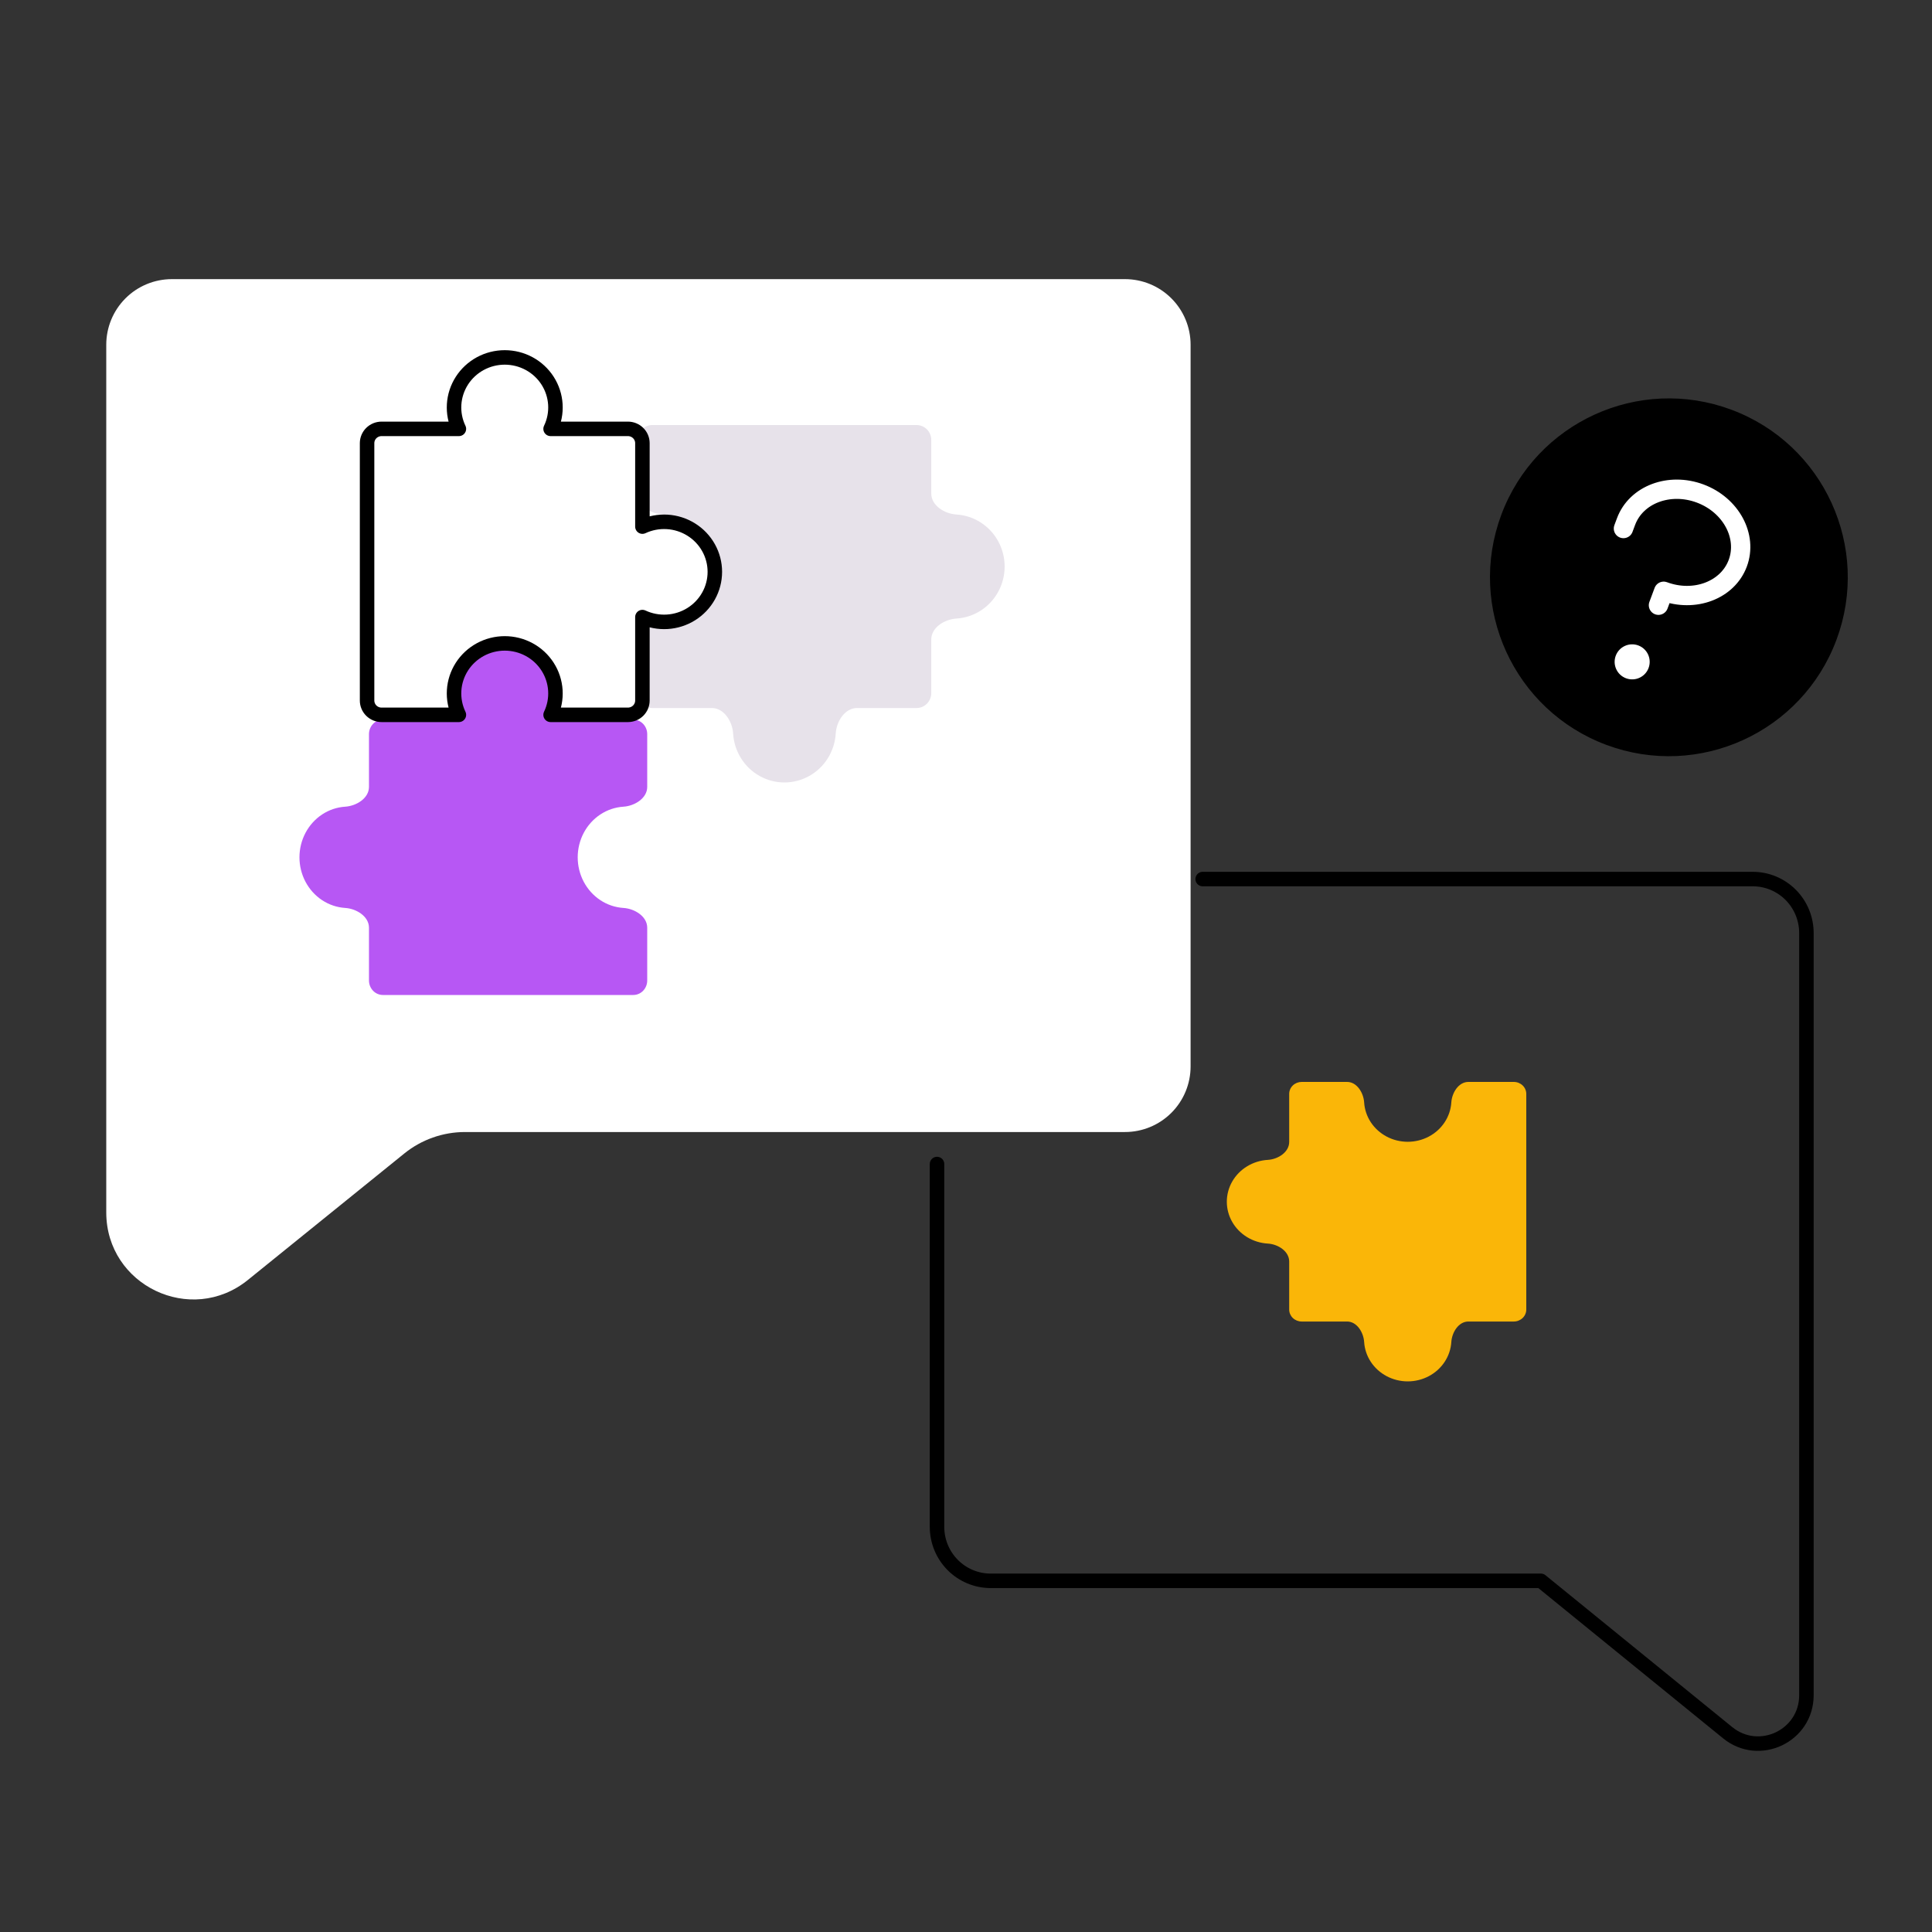 <svg width="200" height="200" viewBox="0 0 200 200" fill="none" xmlns="http://www.w3.org/2000/svg">
<rect x="0" y="0" width="200" height="200" fill="#333333" stroke="none"/>
<g clip-path="url(#clip0_2820_95347)">
<path d="M48.139 117.187C45.85 117.187 43.631 117.972 41.851 119.411L25.658 132.503C19.773 137.261 11 133.072 11 125.504V35.687C11 33.886 11.716 32.159 12.989 30.885C14.263 29.611 15.99 28.896 17.792 28.896H116.458C118.26 28.896 119.987 29.611 121.261 30.885C122.534 32.159 123.25 33.886 123.25 35.687V110.396C123.25 112.197 122.534 113.925 121.261 115.198C119.987 116.472 118.26 117.187 116.458 117.187H48.139Z" fill="white"/>
<path d="M97 120.5V158.059C97 159.541 97.585 160.962 98.627 162.01C99.669 163.058 101.082 163.647 102.556 163.647H159.514L178.845 179.368C182.112 182.025 187 179.7 187 175.489V96.588C187 95.106 186.415 93.685 185.373 92.637C184.331 91.589 182.918 91 181.444 91H124.5" stroke="black" stroke-width="1.5" stroke-linecap="round" stroke-linejoin="round"/>
<path d="M94.884 44C95.287 44 95.673 44.162 95.959 44.452C96.244 44.741 96.404 45.133 96.404 45.542L96.404 51.09C96.404 52.331 97.766 53.184 99.005 53.261C99.9 53.316 100.768 53.601 101.526 54.088C102.284 54.574 102.908 55.248 103.341 56.045C103.773 56.842 104 57.737 104 58.647C104 59.557 103.773 60.452 103.341 61.249C102.908 62.046 102.284 62.719 101.526 63.206C100.768 63.693 99.9 63.977 99.005 64.033C97.766 64.11 96.404 64.963 96.404 66.204L96.404 71.752C96.404 72.161 96.244 72.553 95.959 72.842C95.673 73.131 95.287 73.294 94.884 73.294L88.725 73.294C87.461 73.294 86.59 74.67 86.514 75.932C86.459 76.841 86.179 77.72 85.699 78.49C85.219 79.258 84.555 79.892 83.769 80.331C82.983 80.77 82.1 81 81.203 81C80.305 81 79.423 80.77 78.637 80.331C77.851 79.892 77.187 79.258 76.707 78.49C76.227 77.72 75.947 76.841 75.892 75.932C75.816 74.67 74.945 73.294 73.681 73.294L67.52 73.294C67.117 73.294 66.73 73.131 66.445 72.842C66.16 72.553 66 72.161 66 71.752L66 66.204C66 64.963 67.362 64.11 68.601 64.033C69.497 63.977 70.364 63.693 71.122 63.206C71.88 62.719 72.504 62.046 72.937 61.249C73.369 60.452 73.596 59.557 73.596 58.647C73.596 57.737 73.369 56.842 72.937 56.045C72.504 55.248 71.88 54.574 71.122 54.088C70.364 53.601 69.497 53.316 68.601 53.261C67.362 53.184 66 52.331 66 51.09L66 45.542C66 45.133 66.16 44.741 66.445 44.452C66.73 44.162 67.117 44 67.52 44L94.884 44Z" fill="#E7E2EA"/>
<path d="M158 135.563C158 135.892 157.864 136.207 157.622 136.44C157.379 136.672 157.051 136.803 156.708 136.803L152.004 136.803C150.995 136.803 150.305 137.918 150.241 138.925C150.194 139.656 149.956 140.363 149.548 140.981C149.14 141.6 148.576 142.109 147.908 142.462C147.241 142.815 146.491 143 145.728 143C144.966 143 144.216 142.815 143.548 142.462C142.88 142.109 142.316 141.6 141.908 140.981C141.501 140.363 141.262 139.656 141.216 138.925C141.151 137.918 140.461 136.803 139.452 136.803L134.748 136.803C134.406 136.803 134.077 136.672 133.835 136.44C133.593 136.207 133.457 135.892 133.457 135.563L133.457 130.596C133.457 129.532 132.307 128.797 131.246 128.735C130.485 128.69 129.748 128.462 129.103 128.07C128.459 127.679 127.928 127.137 127.561 126.496C127.193 125.855 127 125.134 127 124.402C127 123.67 127.193 122.95 127.561 122.309C127.928 121.668 128.459 121.126 129.103 120.735C129.748 120.343 130.485 120.114 131.246 120.07C132.307 120.008 133.457 119.272 133.457 118.209L133.457 113.24C133.457 112.911 133.593 112.596 133.835 112.363C134.077 112.131 134.406 112 134.748 112L139.452 112C140.461 112 141.151 113.115 141.216 114.122C141.262 114.853 141.501 115.56 141.908 116.178C142.316 116.797 142.88 117.306 143.548 117.659C144.216 118.012 144.966 118.197 145.728 118.197C146.491 118.197 147.241 118.012 147.908 117.659C148.576 117.306 149.14 116.797 149.548 116.178C149.956 115.56 150.194 114.853 150.241 114.122C150.305 113.115 150.995 112 152.004 112L156.708 112C157.051 112 157.379 112.131 157.622 112.363C157.864 112.596 158 112.911 158 113.24L158 135.563Z" fill="#FAB608"/>
<path d="M39.637 103C39.255 103 38.888 102.842 38.618 102.561C38.348 102.279 38.196 101.898 38.196 101.5L38.196 96.037C38.196 94.866 36.901 94.064 35.732 93.99C34.884 93.935 34.062 93.659 33.344 93.185C32.626 92.711 32.035 92.056 31.625 91.281C31.215 90.505 31 89.634 31 88.749C31 87.864 31.215 86.993 31.625 86.217C32.035 85.442 32.626 84.787 33.344 84.313C34.062 83.839 34.884 83.563 35.732 83.508C36.901 83.434 38.196 82.632 38.196 81.461L38.196 75.998C38.196 75.6 38.348 75.219 38.618 74.937C38.888 74.656 39.255 74.498 39.637 74.498L45.405 74.498C46.64 74.498 47.494 73.163 47.566 71.931C47.618 71.047 47.883 70.191 48.338 69.443C48.793 68.694 49.422 68.078 50.166 67.651C50.911 67.224 51.747 67 52.597 67C53.447 67 54.284 67.224 55.028 67.651C55.773 68.078 56.402 68.694 56.857 69.443C57.311 70.191 57.577 71.047 57.629 71.931C57.701 73.163 58.555 74.498 59.789 74.498H65.56C65.942 74.498 66.308 74.656 66.578 74.937C66.848 75.219 67 75.6 67 75.998L67 81.461C67 82.632 65.705 83.434 64.536 83.508C63.687 83.563 62.866 83.839 62.148 84.313C61.43 84.787 60.838 85.442 60.428 86.217C60.019 86.993 59.804 87.864 59.804 88.749C59.804 89.634 60.019 90.505 60.428 91.281C60.838 92.056 61.43 92.711 62.148 93.185C62.866 93.659 63.687 93.935 64.536 93.99C65.705 94.064 67 94.866 67 96.037V101.5C67 101.898 66.848 102.279 66.578 102.561C66.308 102.842 65.942 103 65.56 103L39.637 103Z" fill="#B757F4"/>
<path d="M38 45.877C38 45.484 38.158 45.107 38.439 44.83C38.721 44.552 39.102 44.396 39.5 44.396L47.505 44.396C47.127 43.607 46.956 42.735 47.011 41.864C47.065 40.992 47.342 40.147 47.815 39.409C48.289 38.671 48.944 38.063 49.719 37.642C50.495 37.221 51.366 37 52.251 37C53.136 37 54.007 37.221 54.783 37.642C55.559 38.063 56.214 38.671 56.687 39.409C57.161 40.147 57.437 40.992 57.492 41.864C57.546 42.735 57.376 43.607 56.997 44.396L65.002 44.396C65.4 44.396 65.781 44.552 66.063 44.83C66.344 45.107 66.502 45.484 66.502 45.877L66.502 54.515C67.302 54.141 68.186 53.973 69.069 54.026C69.953 54.079 70.809 54.352 71.557 54.82C72.306 55.287 72.922 55.933 73.349 56.699C73.776 57.464 74 58.324 74 59.197C74 60.071 73.776 60.931 73.349 61.696C72.922 62.461 72.306 63.108 71.557 63.575C70.809 64.042 69.953 64.315 69.069 64.368C68.186 64.421 67.302 64.253 66.502 63.879L66.502 72.52C66.502 72.912 66.344 73.289 66.063 73.567C65.781 73.844 65.4 74 65.002 74L56.997 74C57.376 73.21 57.546 72.339 57.492 71.467C57.437 70.595 57.161 69.751 56.687 69.013C56.214 68.275 55.559 67.667 54.783 67.246C54.007 66.825 53.136 66.604 52.251 66.604C51.366 66.604 50.495 66.825 49.719 67.246C48.944 67.667 48.289 68.275 47.815 69.013C47.342 69.751 47.065 70.595 47.011 71.467C46.956 72.339 47.127 73.21 47.505 74L39.5 74C39.102 74 38.721 73.844 38.439 73.567C38.158 73.289 38 72.912 38 72.52L38 45.877Z" stroke="black" stroke-width="1.5" stroke-linecap="round" stroke-linejoin="round"/>
<path d="M166.288 77.109C175.868 80.685 186.534 75.817 190.109 66.236C193.685 56.655 188.817 45.99 179.236 42.415C169.655 38.839 158.99 43.707 155.415 53.288C151.839 62.868 156.707 73.534 166.288 77.109Z" fill="black"/>
<path d="M168.327 70.215C169.266 70.565 170.311 70.088 170.661 69.15C171.012 68.211 170.535 67.165 169.596 66.815C168.657 66.465 167.612 66.942 167.261 67.881C166.911 68.82 167.388 69.865 168.327 70.215Z" fill="white"/>
<path d="M171.683 62.653L172.222 61.208C175.415 62.399 178.85 61.099 179.893 58.306C180.936 55.512 179.192 52.28 175.999 51.088C172.806 49.897 169.371 51.196 168.328 53.99L168.058 54.713" stroke="white" stroke-width="2" stroke-linecap="round" stroke-linejoin="round"/>
</g>
<defs>
<clipPath id="clip0_2820_95347">
<rect width="200" height="200" rx="24" fill="white"/>
</clipPath>
</defs>
</svg>
